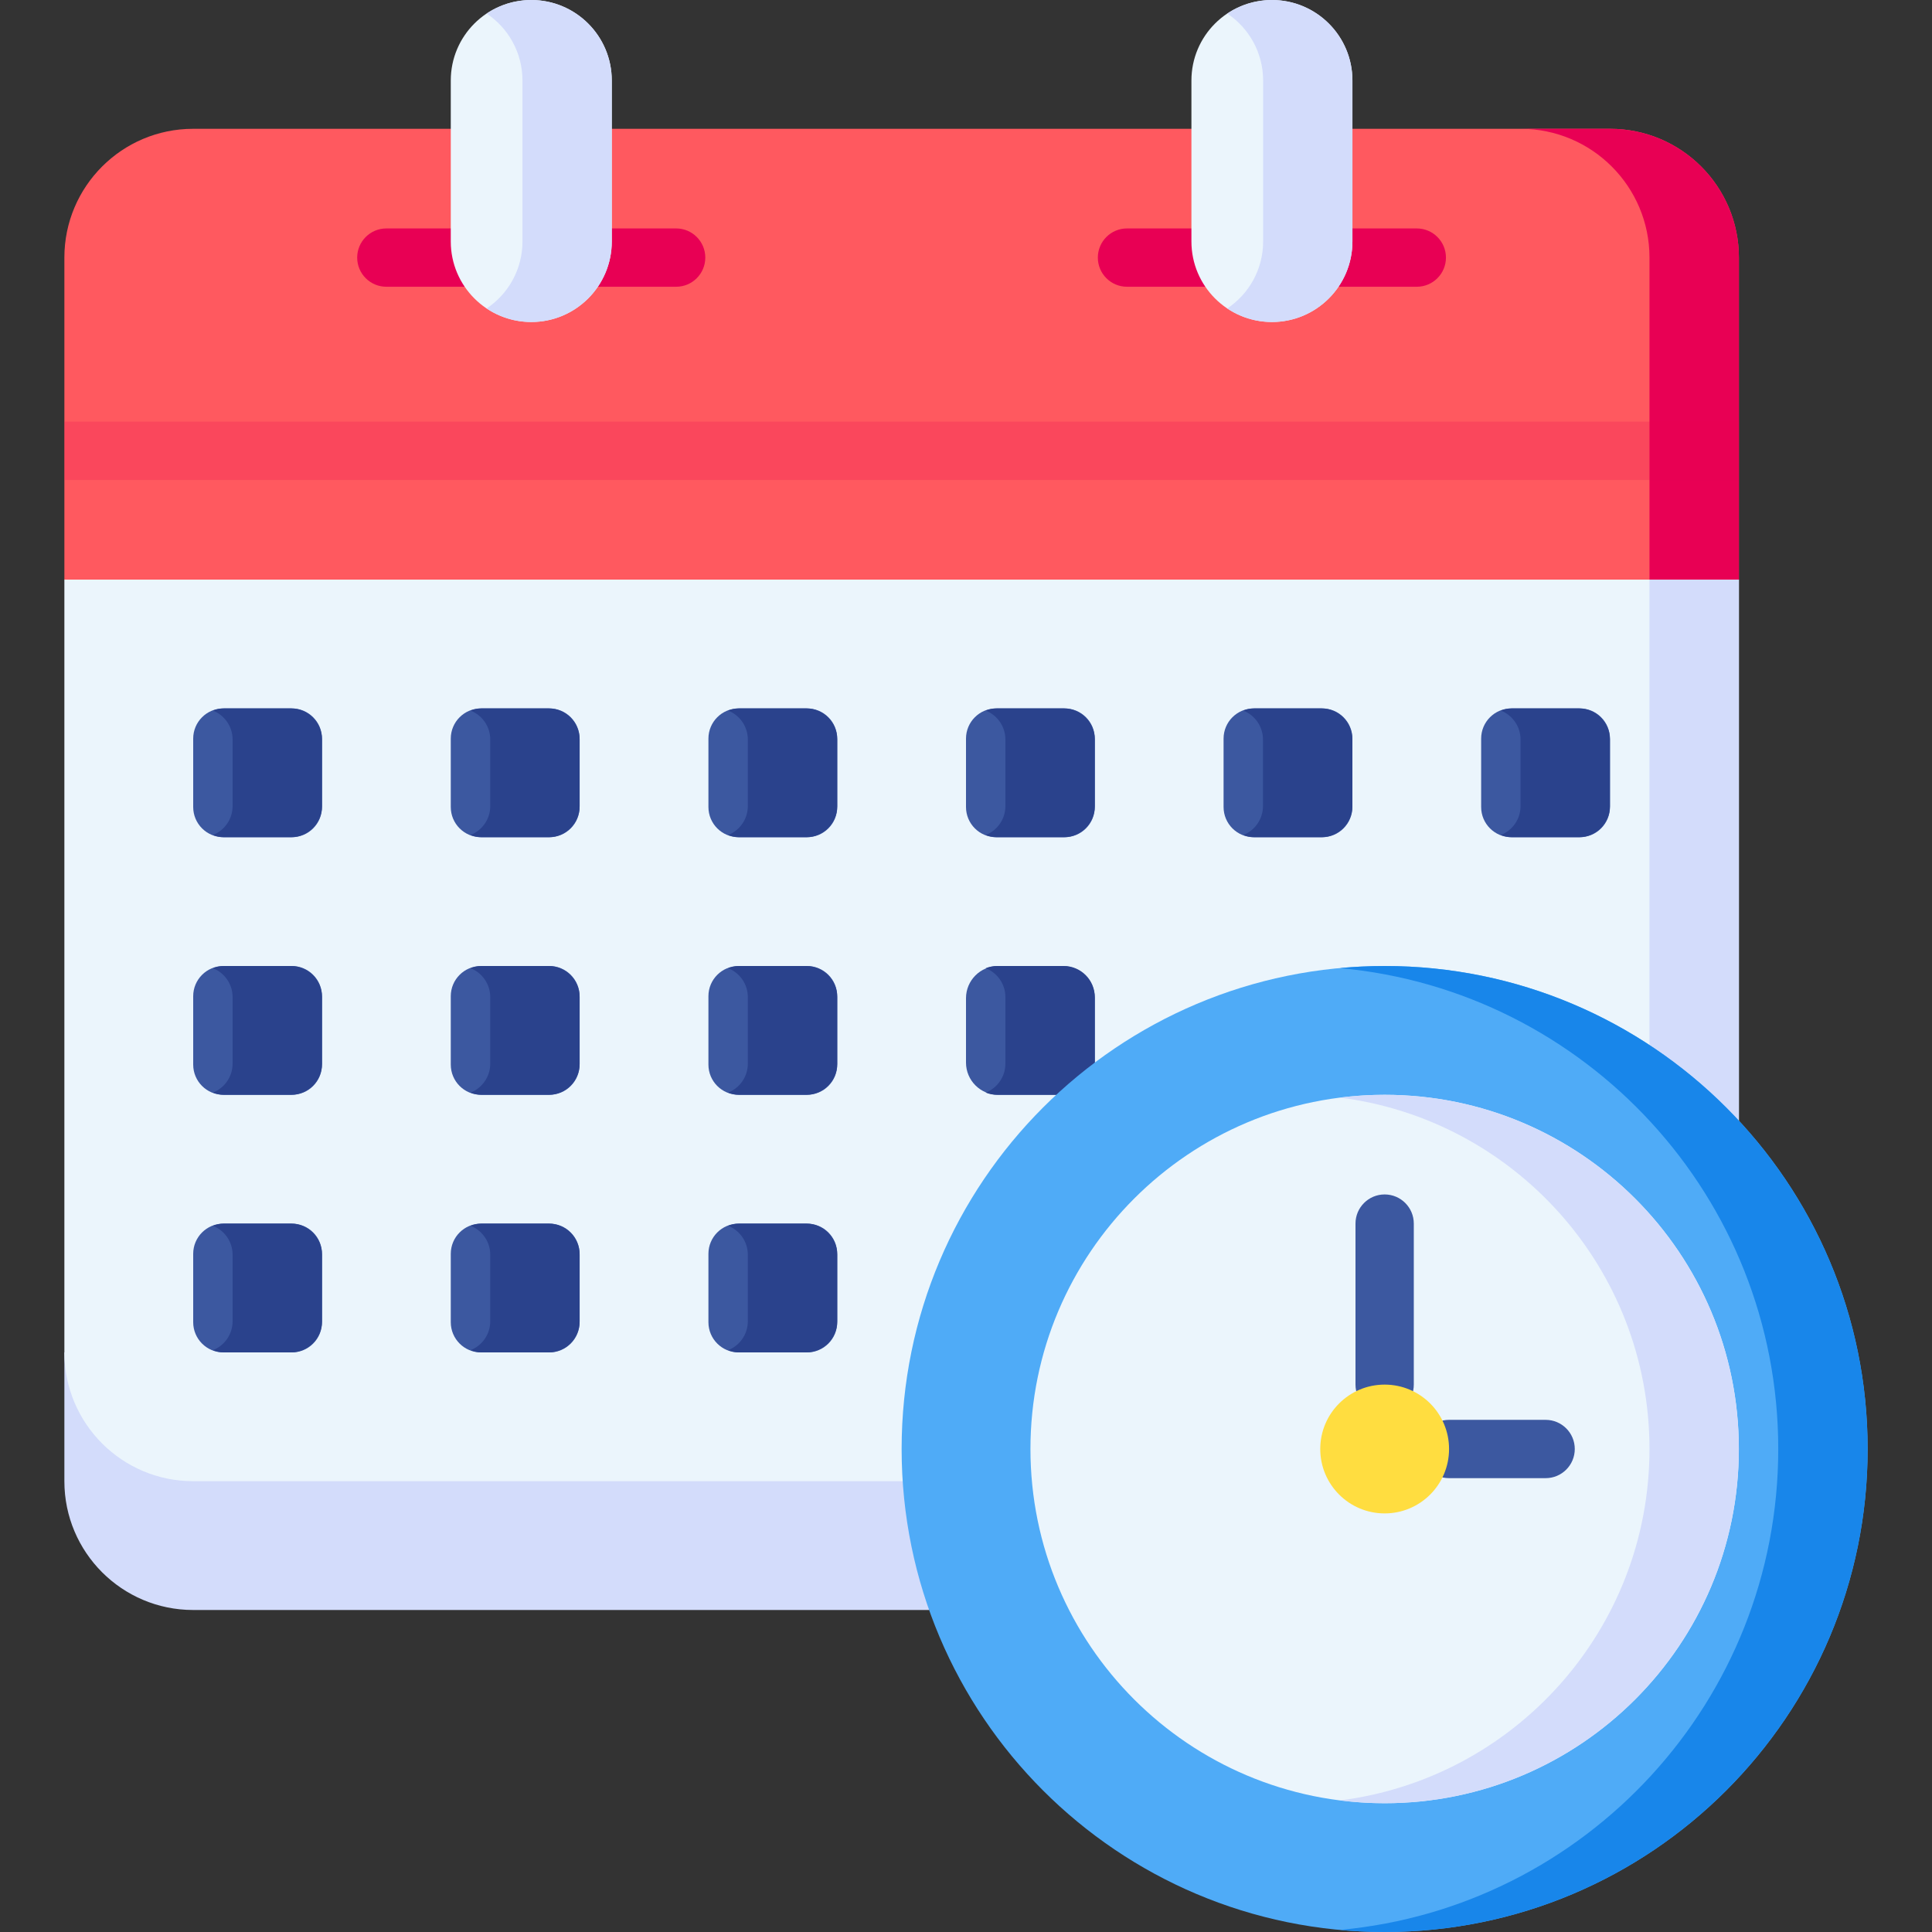 <svg width="100" height="100" viewBox="0 0 100 100" fill="none" xmlns="http://www.w3.org/2000/svg">
<rect x="0" y="0" width="100" height="100" fill="#333333" stroke="none"/>
<g clip-path="url(#clip0_2597_16469)">
<path d="M48.092 83.333H9.998C6.317 83.333 3.332 80.348 3.332 76.667V70H54.495L48.092 83.333Z" fill="#D3DCFB"/>
<path d="M90.005 30V58.007V76.666H9.998C6.317 76.666 3.332 73.681 3.332 70V30L50.002 13.333L90.005 30Z" fill="#EBF5FC"/>
<path d="M15.104 43.334H11.562C10.7 43.334 10 42.634 10 41.771V38.23C10 37.367 10.7 36.667 11.562 36.667H15.104C15.967 36.667 16.667 37.367 16.667 38.23V41.771C16.667 42.634 15.967 43.334 15.104 43.334Z" fill="#3C58A0"/>
<path d="M28.436 43.334H24.895C24.032 43.334 23.332 42.634 23.332 41.771V38.23C23.332 37.367 24.032 36.667 24.895 36.667H28.436C29.299 36.667 29.999 37.367 29.999 38.23V41.771C29.999 42.634 29.299 43.334 28.436 43.334Z" fill="#3C58A0"/>
<path d="M41.772 43.334H38.23C37.368 43.334 36.668 42.634 36.668 41.771V38.23C36.668 37.367 37.368 36.667 38.23 36.667H41.772C42.635 36.667 43.335 37.367 43.335 38.23V41.771C43.335 42.634 42.635 43.334 41.772 43.334Z" fill="#3C58A0"/>
<path d="M55.104 43.334H51.562C50.7 43.334 50 42.634 50 41.771V38.23C50 37.367 50.7 36.667 51.562 36.667H55.104C55.967 36.667 56.667 37.367 56.667 38.23V41.771C56.667 42.634 55.967 43.334 55.104 43.334Z" fill="#3C58A0"/>
<path d="M68.436 43.334H64.894C64.032 43.334 63.332 42.634 63.332 41.771V38.23C63.332 37.367 64.032 36.667 64.894 36.667H68.436C69.299 36.667 69.999 37.367 69.999 38.23V41.771C69.999 42.634 69.299 43.334 68.436 43.334Z" fill="#3C58A0"/>
<path d="M81.768 43.334H78.227C77.364 43.334 76.664 42.634 76.664 41.771V38.23C76.664 37.367 77.364 36.667 78.227 36.667H81.768C82.631 36.667 83.331 37.367 83.331 38.23V41.771C83.331 42.634 82.631 43.334 81.768 43.334Z" fill="#3C58A0"/>
<path d="M15.104 56.667H11.562C10.7 56.667 10 55.967 10 55.104V51.562C10 50.7 10.7 50 11.562 50H15.104C15.967 50 16.667 50.7 16.667 51.562V55.104C16.667 55.967 15.967 56.667 15.104 56.667Z" fill="#3C58A0"/>
<path d="M28.436 56.667H24.895C24.032 56.667 23.332 55.967 23.332 55.104V51.562C23.332 50.7 24.032 50 24.895 50H28.436C29.299 50 29.999 50.7 29.999 51.562V55.104C29.999 55.967 29.299 56.667 28.436 56.667Z" fill="#3C58A0"/>
<path d="M41.772 56.667H38.23C37.368 56.667 36.668 55.967 36.668 55.104V51.562C36.668 50.7 37.368 50 38.23 50H41.772C42.635 50 43.335 50.7 43.335 51.562V55.104C43.335 55.967 42.635 56.667 41.772 56.667Z" fill="#3C58A0"/>
<path d="M56.667 56.667V51.667C56.667 50.746 55.92 50 55 50H51.667C50.746 50 50 50.746 50 51.667V55C50 55.92 50.746 56.667 51.667 56.667H56.667Z" fill="#3C58A0"/>
<path d="M15.104 70.001H11.562C10.7 70.001 10 69.301 10 68.438V64.897C10 64.034 10.7 63.334 11.562 63.334H15.104C15.967 63.334 16.667 64.034 16.667 64.897V68.438C16.667 69.301 15.967 70.001 15.104 70.001Z" fill="#3C58A0"/>
<path d="M28.436 70.001H24.895C24.032 70.001 23.332 69.301 23.332 68.438V64.897C23.332 64.034 24.032 63.334 24.895 63.334H28.436C29.299 63.334 29.999 64.034 29.999 64.897V68.438C29.999 69.301 29.299 70.001 28.436 70.001Z" fill="#3C58A0"/>
<path d="M41.772 70.001H38.23C37.368 70.001 36.668 69.301 36.668 68.438V64.897C36.668 64.034 37.368 63.334 38.23 63.334H41.772C42.635 63.334 43.335 64.034 43.335 64.897V68.438C43.335 69.301 42.635 70.001 41.772 70.001Z" fill="#3C58A0"/>
<path d="M81.721 36.667H78.274C78.065 36.667 77.867 36.708 77.684 36.78C78.28 37.016 78.703 37.596 78.703 38.277V41.724C78.703 42.404 78.28 42.985 77.684 43.22C77.867 43.293 78.065 43.334 78.274 43.334H81.721C82.61 43.334 83.331 42.613 83.331 41.724V38.277C83.331 37.388 82.61 36.667 81.721 36.667Z" fill="#2A428C"/>
<path d="M68.389 36.667H64.942C64.733 36.667 64.535 36.708 64.352 36.78C64.948 37.016 65.371 37.596 65.371 38.277V41.724C65.371 42.404 64.948 42.985 64.352 43.22C64.535 43.293 64.733 43.334 64.942 43.334H68.389C69.278 43.334 69.999 42.613 69.999 41.724V38.277C69.999 37.388 69.278 36.667 68.389 36.667Z" fill="#2A428C"/>
<path d="M55.057 36.667H51.61C51.401 36.667 51.203 36.708 51.02 36.78C51.616 37.016 52.039 37.596 52.039 38.277V41.724C52.039 42.404 51.616 42.985 51.02 43.22C51.203 43.293 51.401 43.334 51.61 43.334H55.057C55.946 43.334 56.667 42.613 56.667 41.724V38.277C56.667 37.388 55.946 36.667 55.057 36.667Z" fill="#2A428C"/>
<path d="M41.725 36.667H38.278C38.069 36.667 37.87 36.708 37.688 36.78C38.284 37.016 38.707 37.596 38.707 38.277V41.724C38.707 42.404 38.284 42.985 37.688 43.22C37.87 43.293 38.069 43.334 38.278 43.334H41.725C42.614 43.334 43.335 42.613 43.335 41.724V38.277C43.335 37.388 42.614 36.667 41.725 36.667Z" fill="#2A428C"/>
<path d="M28.393 36.667H24.946C24.737 36.667 24.538 36.708 24.355 36.78C24.952 37.016 25.375 37.596 25.375 38.277V41.724C25.375 42.404 24.952 42.985 24.355 43.22C24.538 43.293 24.737 43.334 24.946 43.334H28.393C29.282 43.334 30.003 42.613 30.003 41.724V38.277C30.003 37.388 29.282 36.667 28.393 36.667Z" fill="#2A428C"/>
<path d="M15.057 36.667H11.61C11.401 36.667 11.203 36.708 11.02 36.78C11.616 37.016 12.039 37.596 12.039 38.277V41.724C12.039 42.404 11.616 42.985 11.02 43.22C11.203 43.293 11.401 43.334 11.61 43.334H15.057C15.946 43.334 16.667 42.613 16.667 41.724V38.277C16.667 37.388 15.946 36.667 15.057 36.667Z" fill="#2A428C"/>
<path d="M15.057 50H11.61C11.401 50 11.203 50.041 11.02 50.113C11.616 50.349 12.039 50.929 12.039 51.61V55.057C12.039 55.737 11.616 56.318 11.02 56.553C11.203 56.626 11.401 56.667 11.61 56.667H15.057C15.946 56.667 16.667 55.946 16.667 55.057V51.61C16.667 50.721 15.946 50 15.057 50Z" fill="#2A428C"/>
<path d="M15.057 63.333H11.61C11.401 63.333 11.203 63.374 11.02 63.446C11.616 63.682 12.039 64.262 12.039 64.943V68.39C12.039 69.07 11.616 69.651 11.02 69.886C11.203 69.959 11.401 70 11.61 70H15.057C15.946 70 16.667 69.279 16.667 68.39V64.943C16.667 64.053 15.946 63.333 15.057 63.333Z" fill="#2A428C"/>
<path d="M28.393 50H24.946C24.737 50 24.538 50.041 24.355 50.113C24.952 50.349 25.375 50.929 25.375 51.61V55.057C25.375 55.737 24.952 56.318 24.355 56.553C24.538 56.626 24.737 56.667 24.946 56.667H28.393C29.282 56.667 30.003 55.946 30.003 55.057V51.61C30.003 50.721 29.282 50 28.393 50Z" fill="#2A428C"/>
<path d="M28.393 63.333H24.946C24.737 63.333 24.538 63.374 24.355 63.446C24.952 63.682 25.375 64.262 25.375 64.943V68.39C25.375 69.07 24.952 69.651 24.355 69.886C24.538 69.959 24.737 70 24.946 70H28.393C29.282 70 30.003 69.279 30.003 68.39V64.943C30.003 64.053 29.282 63.333 28.393 63.333Z" fill="#2A428C"/>
<path d="M41.725 50H38.278C38.069 50 37.87 50.041 37.688 50.113C38.284 50.349 38.707 50.929 38.707 51.61V55.057C38.707 55.737 38.284 56.318 37.688 56.553C37.87 56.626 38.069 56.667 38.278 56.667H41.725C42.614 56.667 43.335 55.946 43.335 55.057V51.61C43.335 50.721 42.614 50 41.725 50Z" fill="#2A428C"/>
<path d="M56.667 56.667V51.61C56.667 50.721 55.946 50 55.057 50H51.61C51.401 50 51.203 50.041 51.02 50.113C51.616 50.349 52.039 50.929 52.039 51.61V55.057C52.039 55.737 51.616 56.318 51.02 56.553C51.203 56.626 51.401 56.667 51.61 56.667H56.667V56.667Z" fill="#2A428C"/>
<path d="M41.725 63.333H38.278C38.069 63.333 37.87 63.374 37.688 63.446C38.284 63.682 38.707 64.262 38.707 64.943V68.39C38.707 69.07 38.284 69.651 37.688 69.886C37.87 69.959 38.069 70 38.278 70H41.725C42.614 70 43.335 69.279 43.335 68.39V64.943C43.335 64.053 42.614 63.333 41.725 63.333Z" fill="#2A428C"/>
<path d="M85.375 28.07V58.007V76.666H90.006V58.007V30L85.375 28.07Z" fill="#D3DCFB"/>
<path d="M90.005 30V13.333C90.005 9.652 87.02 6.667 83.339 6.667H9.998C6.317 6.667 3.332 9.652 3.332 13.333V30H90.005Z" fill="#FF595F"/>
<path d="M24.337 14.842H19.997C19.164 14.842 18.488 14.167 18.488 13.333C18.488 12.5 19.164 11.824 19.997 11.824H24.337C25.17 11.824 25.846 12.5 25.846 13.333C25.846 14.167 25.17 14.842 24.337 14.842Z" fill="#E80054"/>
<path d="M34.997 14.842H30.657C29.824 14.842 29.148 14.167 29.148 13.333C29.148 12.5 29.824 11.824 30.657 11.824H34.997C35.83 11.824 36.506 12.5 36.506 13.333C36.506 14.167 35.83 14.842 34.997 14.842Z" fill="#E80054"/>
<path d="M62.673 14.842H58.333C57.5 14.842 56.824 14.167 56.824 13.333C56.824 12.5 57.5 11.824 58.333 11.824H62.673C63.506 11.824 64.182 12.5 64.182 13.333C64.182 14.167 63.506 14.842 62.673 14.842Z" fill="#E80054"/>
<path d="M73.333 14.842H68.993C68.16 14.842 67.484 14.167 67.484 13.333C67.484 12.5 68.16 11.824 68.993 11.824H73.333C74.166 11.824 74.842 12.5 74.842 13.333C74.842 14.167 74.166 14.842 73.333 14.842Z" fill="#E80054"/>
<path d="M31.665 12.5C31.665 14.801 29.8 16.667 27.499 16.667C25.198 16.667 23.332 14.801 23.332 12.5V4.167C23.332 1.865 25.197 0 27.498 0C29.8 0 31.665 1.865 31.665 4.167V12.5H31.665Z" fill="#EBF5FC"/>
<path d="M70.001 12.5C70.001 14.801 68.136 16.667 65.835 16.667C63.534 16.667 61.668 14.801 61.668 12.5V4.167C61.668 1.865 63.533 0 65.835 0C68.136 0 70.001 1.865 70.001 4.167V12.5H70.001Z" fill="#EBF5FC"/>
<path d="M65.835 0C64.98 0 64.185 0.259 63.523 0.701C64.642 1.448 65.379 2.721 65.379 4.167V12.5C65.379 13.946 64.642 15.219 63.523 15.966C64.185 16.408 64.98 16.667 65.835 16.667C68.136 16.667 70.002 14.801 70.002 12.5V4.167C70.002 1.865 68.136 0 65.835 0Z" fill="#D3DCFB"/>
<path d="M27.499 0C26.644 0 25.849 0.259 25.188 0.701C26.306 1.448 27.043 2.721 27.043 4.167V12.5C27.043 13.946 26.306 15.219 25.188 15.966C25.849 16.408 26.644 16.667 27.499 16.667C29.8 16.667 31.666 14.801 31.666 12.5V4.167C31.666 1.865 29.801 0 27.499 0Z" fill="#D3DCFB"/>
<path d="M83.34 6.667H78.711C82.393 6.667 85.377 9.652 85.377 13.333V30H90.007V13.334C90.007 9.652 87.022 6.667 83.34 6.667Z" fill="#E80054"/>
<path d="M3.332 21.824H90.005V24.842H3.332V21.824Z" fill="#E80054" fill-opacity="0.2"/>
<path d="M71.668 100C85.475 100 96.668 88.807 96.668 75C96.668 61.193 85.475 50 71.668 50C57.861 50 46.668 61.193 46.668 75C46.668 88.807 57.861 100 71.668 100Z" fill="#4FABF7"/>
<path d="M71.669 93.334C81.795 93.334 90.003 85.126 90.003 75C90.003 64.875 81.795 56.667 71.669 56.667C61.544 56.667 53.336 64.875 53.336 75C53.336 85.126 61.544 93.334 71.669 93.334Z" fill="#EBF5FC"/>
<path d="M71.669 73.176C70.835 73.176 70.16 72.5 70.16 71.667V63.333C70.16 62.5 70.836 61.824 71.669 61.824C72.503 61.824 73.178 62.5 73.178 63.333V71.667C73.178 72.5 72.502 73.176 71.669 73.176Z" fill="#3C58A0"/>
<path d="M80.001 76.509H75.001C74.168 76.509 73.492 75.834 73.492 75C73.492 74.167 74.168 73.491 75.001 73.491H80.001C80.835 73.491 81.51 74.167 81.51 75C81.51 75.834 80.835 76.509 80.001 76.509Z" fill="#3C58A0"/>
<path d="M71.669 50C70.889 50 70.118 50.038 69.356 50.108C82.078 51.275 92.042 61.973 92.042 75C92.042 88.027 82.078 98.725 69.356 99.892C70.118 99.962 70.889 100 71.669 100C85.476 100 96.669 88.807 96.669 75C96.669 61.193 85.477 50 71.669 50Z" fill="#1886EA"/>
<path d="M71.668 56.667C70.885 56.667 70.113 56.716 69.356 56.812C78.389 57.949 85.377 65.658 85.377 75C85.377 84.342 78.389 92.052 69.356 93.189C70.113 93.284 70.885 93.334 71.668 93.334C81.793 93.334 90.001 85.126 90.001 75C90.001 64.875 81.793 56.667 71.668 56.667Z" fill="#D3DCFB"/>
<path d="M71.669 78.334C73.51 78.334 75.003 76.841 75.003 75C75.003 73.159 73.51 71.667 71.669 71.667C69.828 71.667 68.336 73.159 68.336 75C68.336 76.841 69.828 78.334 71.669 78.334Z" fill="#FFDD40"/>
</g>
<defs>
<clipPath id="clip0_2597_16469">
<rect width="100" height="100" fill="white"/>
</clipPath>
</defs>
</svg>
